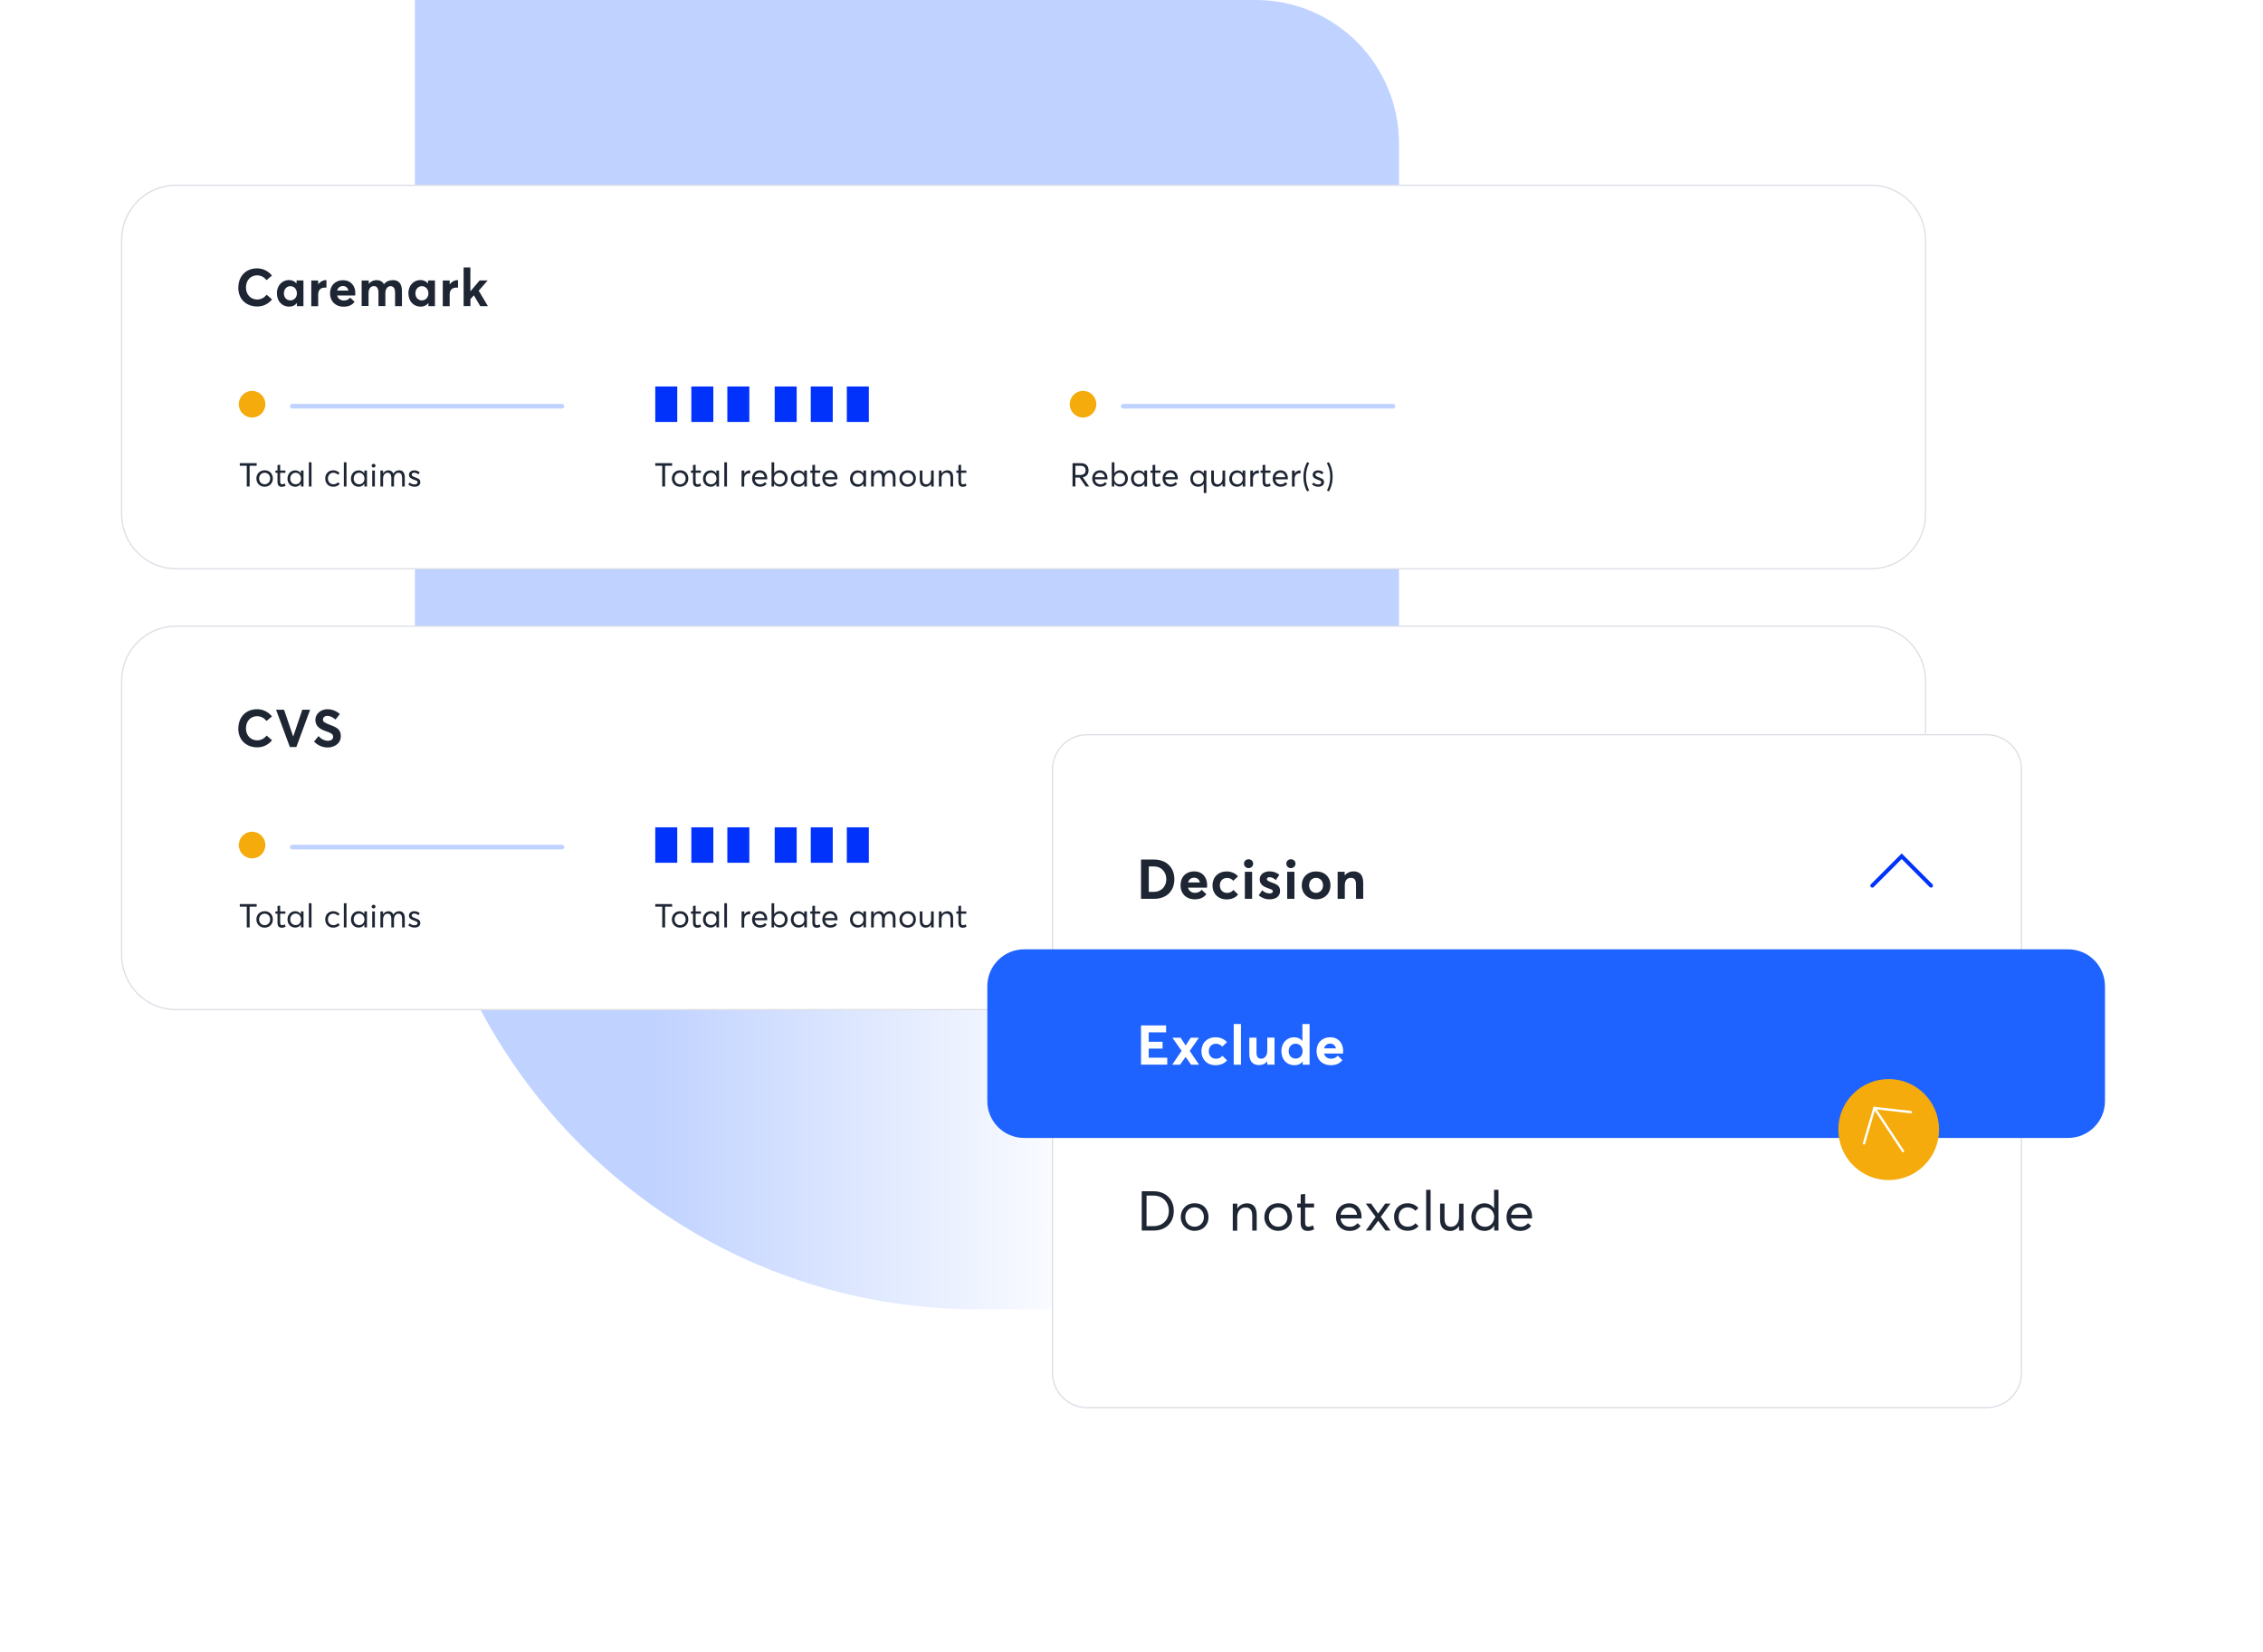 <svg width="441" height="322" viewBox="0 0 441 322" fill="none" xmlns="http://www.w3.org/2000/svg">
<path d="M336.074 255.152L190.456 255.152C129.962 255.152 80.853 205.9 80.853 145.23V138.812L336.074 138.812V255.152Z" fill="url(#paint0_linear_5439_11529)"/>
<path d="M80.853 0H244.732C260.135 0 272.626 12.541 272.626 27.976V138.811H80.853V0Z" fill="#C0D2FF"/>
<g filter="url(#filter0_d_5439_11529)">
<path d="M364.627 34.645H34.307C28.453 34.645 23.707 39.404 23.707 45.276V98.741C23.707 104.613 28.453 109.372 34.307 109.372H364.627C370.481 109.372 375.227 104.613 375.227 98.741V45.276C375.227 39.404 370.481 34.645 364.627 34.645Z" fill="white"/>
<path d="M364.627 34.645H34.307C28.453 34.645 23.707 39.404 23.707 45.276V98.741C23.707 104.613 28.453 109.372 34.307 109.372H364.627C370.481 109.372 375.227 104.613 375.227 98.741V45.276C375.227 39.404 370.481 34.645 364.627 34.645Z" stroke="#DCDFE5" stroke-width="0.25" stroke-miterlimit="10"/>
</g>
<path d="M46.448 56.047C46.448 53.968 47.778 52.297 50.116 52.297C51.153 52.297 52.231 52.746 53.001 53.701L51.937 54.586C51.475 54.01 50.859 53.659 50.102 53.659C48.87 53.659 47.932 54.586 47.932 56.033C47.932 57.381 48.828 58.364 50.13 58.364C50.887 58.364 51.517 57.985 51.965 57.437L53.015 58.35C52.385 59.122 51.405 59.726 50.13 59.726C48.114 59.726 46.434 58.434 46.434 56.033L46.448 56.047Z" fill="#1E2533"/>
<path d="M53.953 57.172C53.953 55.656 54.961 54.574 56.306 54.574C56.894 54.574 57.426 54.799 57.776 55.234H57.79V54.644H59.134V59.658H57.86V59.068H57.846C57.496 59.504 56.992 59.756 56.348 59.756C54.975 59.756 53.967 58.717 53.967 57.172H53.953ZM57.86 57.172C57.86 56.358 57.314 55.768 56.6 55.768C55.886 55.768 55.325 56.316 55.325 57.172C55.325 57.973 55.843 58.535 56.6 58.535C57.286 58.535 57.86 57.987 57.86 57.172Z" fill="#1E2533"/>
<path d="M60.661 54.656H62.005V55.386H62.019C62.398 54.881 62.944 54.586 63.518 54.586H63.616V56.047C63.476 56.047 63.336 56.047 63.266 56.047C62.44 56.047 62.005 56.594 62.005 57.353V59.67H60.661V54.656Z" fill="#1E2533"/>
<path d="M69.203 57.593H65.702C65.87 58.197 66.346 58.562 67.018 58.562C67.578 58.562 67.97 58.323 68.236 58L69.105 58.815C68.684 59.362 68.04 59.77 66.934 59.77C65.408 59.77 64.315 58.73 64.315 57.172C64.315 55.613 65.366 54.602 66.85 54.602C68.334 54.602 69.245 55.669 69.245 57.13C69.245 57.298 69.231 57.523 69.216 57.607L69.203 57.593ZM65.702 56.624H67.9C67.774 56.09 67.41 55.739 66.822 55.739C66.276 55.739 65.856 56.048 65.702 56.624Z" fill="#1E2533"/>
<path d="M70.519 54.656H71.863V55.316C72.255 54.839 72.801 54.586 73.347 54.586C74.005 54.586 74.523 54.839 74.817 55.372H74.832C75.238 54.853 75.868 54.586 76.582 54.586C77.66 54.586 78.332 55.232 78.332 56.763V59.656H76.988V57.072C76.988 56.271 76.736 55.766 76.12 55.766C75.56 55.766 75.098 56.243 75.098 57.142V59.642H73.753V57.058C73.753 56.257 73.487 55.752 72.871 55.752C72.255 55.752 71.821 56.229 71.821 57.128V59.628H70.477V54.614L70.519 54.656Z" fill="#1E2533"/>
<path d="M79.579 57.172C79.579 55.656 80.587 54.574 81.932 54.574C82.52 54.574 83.038 54.799 83.402 55.234H83.416V54.644H84.76V59.658H83.486V59.068H83.472C83.122 59.504 82.618 59.756 81.974 59.756C80.601 59.756 79.593 58.717 79.593 57.172H79.579ZM83.486 57.172C83.486 56.358 82.94 55.768 82.226 55.768C81.511 55.768 80.951 56.316 80.951 57.172C80.951 57.973 81.469 58.535 82.226 58.535C82.912 58.535 83.486 57.987 83.486 57.172Z" fill="#1E2533"/>
<path d="M86.286 54.656H87.63V55.386H87.658C88.037 54.881 88.583 54.586 89.157 54.586H89.255V56.047C89.115 56.047 88.975 56.047 88.891 56.047C88.064 56.047 87.63 56.594 87.63 57.353V59.67H86.286V54.656Z" fill="#1E2533"/>
<path d="M90.333 52.116H91.663V56.75H91.691L93.47 54.644H95.038L93.288 56.652L95.08 59.657H93.582L92.349 57.551L91.677 58.281V59.643H90.347V52.102L90.333 52.116Z" fill="#1E2533"/>
<path d="M48.087 90.763H46.728V90.258H50.019V90.763H48.647V94.808H48.087V90.763Z" fill="#1E2533"/>
<path d="M49.963 93.249C49.963 92.351 50.607 91.648 51.573 91.648C52.539 91.648 53.17 92.308 53.17 93.249C53.17 94.19 52.483 94.85 51.573 94.85C50.607 94.85 49.963 94.148 49.963 93.249ZM52.651 93.249C52.651 92.589 52.175 92.126 51.573 92.126C50.915 92.126 50.495 92.632 50.495 93.249C50.495 93.867 50.929 94.373 51.573 94.373C52.161 94.373 52.651 93.924 52.651 93.249Z" fill="#1E2533"/>
<path d="M54.08 93.881V92.139H53.674V91.69H54.08V90.623L54.598 90.566V91.69H55.62V92.139H54.598V93.811C54.598 94.19 54.682 94.372 54.976 94.372C55.158 94.372 55.354 94.302 55.508 94.218L55.648 94.667C55.48 94.766 55.27 94.864 54.892 94.864C54.346 94.864 54.08 94.527 54.08 93.895V93.881Z" fill="#1E2533"/>
<path d="M56.026 93.279C56.026 92.352 56.657 91.664 57.539 91.664C58.001 91.664 58.407 91.875 58.631 92.254V91.692H59.149V94.81H58.645V94.248C58.421 94.613 58.043 94.852 57.539 94.852C56.684 94.852 56.026 94.22 56.026 93.279ZM58.659 93.279C58.659 92.633 58.225 92.127 57.623 92.127C57.021 92.127 56.559 92.577 56.559 93.279C56.559 93.911 56.993 94.374 57.623 94.374C58.197 94.374 58.659 93.939 58.659 93.279Z" fill="#1E2533"/>
<path d="M60.185 90.09H60.704V94.809H60.185V90.09Z" fill="#1E2533"/>
<path d="M63.378 93.249C63.378 92.308 64.022 91.648 64.946 91.648C65.408 91.648 65.885 91.845 66.193 92.21L65.843 92.519C65.646 92.294 65.338 92.126 64.974 92.126C64.33 92.126 63.91 92.589 63.91 93.249C63.91 93.909 64.344 94.373 64.974 94.373C65.338 94.373 65.674 94.219 65.856 93.98L66.221 94.303C65.954 94.612 65.548 94.85 64.932 94.85C64.022 94.85 63.378 94.204 63.378 93.249Z" fill="#1E2533"/>
<path d="M67.005 90.09H67.523V94.809H67.005V90.09Z" fill="#1E2533"/>
<path d="M68.392 93.279C68.392 92.352 69.022 91.664 69.904 91.664C70.366 91.664 70.772 91.875 70.996 92.254V91.692H71.514V94.81H71.01V94.248C70.786 94.613 70.408 94.852 69.904 94.852C69.05 94.852 68.392 94.22 68.392 93.279ZM71.024 93.279C71.024 92.633 70.59 92.127 69.988 92.127C69.386 92.127 68.924 92.577 68.924 93.279C68.924 93.911 69.358 94.374 69.988 94.374C70.562 94.374 71.024 93.939 71.024 93.279Z" fill="#1E2533"/>
<path d="M72.424 90.748C72.424 90.537 72.592 90.383 72.802 90.383C73.012 90.383 73.18 90.551 73.18 90.748C73.18 90.945 73.012 91.113 72.802 91.113C72.592 91.113 72.424 90.945 72.424 90.748ZM72.536 91.689H73.054V94.807H72.536V91.689Z" fill="#1E2533"/>
<path d="M74.133 91.691H74.651V92.252C74.889 91.873 75.281 91.648 75.687 91.648C76.149 91.648 76.485 91.887 76.653 92.308C76.891 91.887 77.311 91.648 77.802 91.648C78.488 91.648 78.88 92.126 78.88 93.011V94.808H78.362V93.151C78.362 92.491 78.124 92.126 77.648 92.126C77.171 92.126 76.779 92.561 76.779 93.263V94.808H76.261V93.151C76.261 92.491 76.009 92.126 75.547 92.126C75.029 92.126 74.651 92.561 74.651 93.263V94.808H74.133V91.691Z" fill="#1E2533"/>
<path d="M79.565 94.417L79.832 94.023C80.07 94.262 80.35 94.403 80.784 94.403C81.162 94.403 81.372 94.22 81.372 93.981C81.372 93.7 81.078 93.63 80.63 93.462C80.126 93.279 79.692 93.082 79.692 92.507C79.692 92.029 80.126 91.664 80.714 91.664C81.092 91.664 81.442 91.762 81.792 92.043L81.526 92.451C81.26 92.198 80.966 92.114 80.7 92.114C80.462 92.114 80.224 92.254 80.224 92.493C80.224 92.731 80.476 92.858 80.812 92.984C81.47 93.237 81.904 93.349 81.904 93.967C81.904 94.459 81.54 94.852 80.784 94.852C80.266 94.852 79.874 94.669 79.565 94.417Z" fill="#1E2533"/>
<path d="M129.053 90.763H127.694V90.258H130.985V90.763H129.613V94.808H129.053V90.763Z" fill="#1E2533"/>
<path d="M130.929 93.249C130.929 92.351 131.573 91.648 132.539 91.648C133.505 91.648 134.135 92.308 134.135 93.249C134.135 94.19 133.449 94.85 132.539 94.85C131.573 94.85 130.929 94.148 130.929 93.249ZM133.617 93.249C133.617 92.589 133.141 92.126 132.539 92.126C131.881 92.126 131.461 92.632 131.461 93.249C131.461 93.867 131.895 94.373 132.539 94.373C133.127 94.373 133.617 93.924 133.617 93.249Z" fill="#1E2533"/>
<path d="M135.046 93.881V92.139H134.64V91.69H135.046V90.623L135.564 90.566V91.69H136.586V92.139H135.564V93.811C135.564 94.19 135.648 94.372 135.942 94.372C136.124 94.372 136.32 94.302 136.474 94.218L136.614 94.667C136.446 94.766 136.236 94.864 135.858 94.864C135.312 94.864 135.046 94.527 135.046 93.895V93.881Z" fill="#1E2533"/>
<path d="M136.992 93.279C136.992 92.352 137.622 91.664 138.505 91.664C138.967 91.664 139.373 91.875 139.597 92.254V91.692H140.115V94.81H139.611V94.248C139.387 94.613 139.009 94.852 138.505 94.852C137.65 94.852 136.992 94.22 136.992 93.279ZM139.625 93.279C139.625 92.633 139.191 92.127 138.589 92.127C137.986 92.127 137.524 92.577 137.524 93.279C137.524 93.911 137.958 94.374 138.589 94.374C139.163 94.374 139.625 93.939 139.625 93.279Z" fill="#1E2533"/>
<path d="M141.151 90.09H141.669V94.809H141.151V90.09Z" fill="#1E2533"/>
<path d="M144.54 91.692H145.058V92.268C145.282 91.889 145.646 91.664 146.066 91.664C146.108 91.664 146.15 91.664 146.192 91.664V92.24C146.122 92.24 146.038 92.24 145.982 92.24C145.394 92.24 145.03 92.689 145.03 93.321V94.824H144.512V91.706L144.54 91.692Z" fill="#1E2533"/>
<path d="M149.511 93.404H147.089C147.159 93.994 147.565 94.373 148.153 94.373C148.573 94.373 148.867 94.19 149.049 93.952L149.413 94.261C149.147 94.612 148.755 94.85 148.125 94.85C147.201 94.85 146.557 94.204 146.557 93.249C146.557 92.294 147.201 91.648 148.083 91.648C148.965 91.648 149.511 92.308 149.511 93.193C149.511 93.278 149.511 93.362 149.511 93.404ZM147.103 92.983H149.007C148.923 92.477 148.601 92.126 148.083 92.126C147.565 92.126 147.187 92.449 147.089 92.983H147.103Z" fill="#1E2533"/>
<path d="M150.842 94.247V94.809H150.352V90.09H150.87V92.225C151.108 91.859 151.5 91.635 151.976 91.635C152.858 91.635 153.488 92.337 153.488 93.25C153.488 94.163 152.83 94.823 151.976 94.823C151.472 94.823 151.08 94.598 150.856 94.219L150.842 94.247ZM152.956 93.278C152.956 92.59 152.48 92.126 151.892 92.126C151.262 92.126 150.828 92.632 150.828 93.278C150.828 93.924 151.304 94.373 151.892 94.373C152.522 94.373 152.956 93.896 152.956 93.278Z" fill="#1E2533"/>
<path d="M154.118 93.279C154.118 92.352 154.748 91.664 155.631 91.664C156.093 91.664 156.499 91.875 156.723 92.254V91.692H157.241V94.81H156.737V94.248C156.513 94.613 156.135 94.852 155.631 94.852C154.776 94.852 154.118 94.22 154.118 93.279ZM156.751 93.279C156.751 92.633 156.317 92.127 155.715 92.127C155.112 92.127 154.65 92.577 154.65 93.279C154.65 93.911 155.084 94.374 155.715 94.374C156.289 94.374 156.751 93.939 156.751 93.279Z" fill="#1E2533"/>
<path d="M158.306 93.881V92.139H157.899V91.69H158.306V90.623L158.824 90.566V91.69H159.846V92.139H158.824V93.811C158.824 94.19 158.908 94.372 159.202 94.372C159.384 94.372 159.58 94.302 159.734 94.218L159.874 94.667C159.706 94.766 159.496 94.864 159.118 94.864C158.572 94.864 158.306 94.527 158.306 93.895V93.881Z" fill="#1E2533"/>
<path d="M163.207 93.404H160.784C160.854 93.994 161.26 94.373 161.848 94.373C162.268 94.373 162.562 94.19 162.745 93.952L163.109 94.261C162.843 94.612 162.45 94.85 161.82 94.85C160.896 94.85 160.252 94.204 160.252 93.249C160.252 92.294 160.896 91.648 161.778 91.648C162.66 91.648 163.207 92.308 163.207 93.193C163.207 93.278 163.207 93.362 163.207 93.404ZM160.798 92.983H162.702C162.618 92.477 162.296 92.126 161.778 92.126C161.26 92.126 160.882 92.449 160.784 92.983H160.798Z" fill="#1E2533"/>
<path d="M165.643 93.279C165.643 92.352 166.273 91.664 167.155 91.664C167.617 91.664 168.023 91.875 168.247 92.254V91.692H168.765V94.81H168.261V94.248C168.037 94.613 167.659 94.852 167.155 94.852C166.301 94.852 165.643 94.22 165.643 93.279ZM168.275 93.279C168.275 92.633 167.841 92.127 167.239 92.127C166.637 92.127 166.175 92.577 166.175 93.279C166.175 93.911 166.609 94.374 167.239 94.374C167.813 94.374 168.275 93.939 168.275 93.279Z" fill="#1E2533"/>
<path d="M169.76 91.691H170.278V92.252C170.516 91.873 170.908 91.648 171.314 91.648C171.776 91.648 172.112 91.887 172.28 92.308C172.518 91.887 172.938 91.648 173.429 91.648C174.115 91.648 174.507 92.126 174.507 93.011V94.808H173.989V93.151C173.989 92.491 173.751 92.126 173.275 92.126C172.798 92.126 172.406 92.561 172.406 93.263V94.808H171.888V93.151C171.888 92.491 171.636 92.126 171.174 92.126C170.656 92.126 170.278 92.561 170.278 93.263V94.808H169.76V91.691Z" fill="#1E2533"/>
<path d="M175.277 93.249C175.277 92.351 175.921 91.648 176.888 91.648C177.854 91.648 178.484 92.308 178.484 93.249C178.484 94.19 177.798 94.85 176.888 94.85C175.921 94.85 175.277 94.148 175.277 93.249ZM177.966 93.249C177.966 92.589 177.49 92.126 176.888 92.126C176.23 92.126 175.809 92.632 175.809 93.249C175.809 93.867 176.244 94.373 176.888 94.373C177.476 94.373 177.966 93.924 177.966 93.249Z" fill="#1E2533"/>
<path d="M179.24 93.545V91.691H179.758V93.405C179.758 94.107 180.024 94.374 180.515 94.374C181.005 94.374 181.439 93.938 181.439 93.208V91.691H181.957V94.809H181.439V94.275C181.201 94.641 180.823 94.851 180.416 94.851C179.702 94.851 179.254 94.444 179.254 93.545H179.24Z" fill="#1E2533"/>
<path d="M182.965 91.691H183.483V92.252C183.721 91.873 184.141 91.648 184.617 91.648C185.289 91.648 185.737 92.07 185.737 92.954V94.808H185.219V93.109C185.219 92.379 184.911 92.126 184.449 92.126C183.861 92.126 183.483 92.547 183.483 93.249V94.808H182.965V91.691Z" fill="#1E2533"/>
<path d="M186.773 93.881V92.139H186.367V91.69H186.773V90.623L187.291 90.566V91.69H188.314V92.139H187.291V93.811C187.291 94.19 187.375 94.372 187.669 94.372C187.852 94.372 188.048 94.302 188.202 94.218L188.342 94.667C188.174 94.766 187.964 94.864 187.585 94.864C187.039 94.864 186.773 94.527 186.773 93.895V93.881Z" fill="#1E2533"/>
<path d="M209.024 90.26H210.634C211.684 90.26 212.132 90.864 212.132 91.665C212.132 92.423 211.726 92.872 210.998 93.013L212.245 94.796H211.586L210.382 93.055H209.57V94.796H209.01V90.246L209.024 90.26ZM210.48 92.563C211.236 92.563 211.558 92.184 211.558 91.65C211.558 91.061 211.18 90.766 210.55 90.766H209.57V92.563H210.466H210.48Z" fill="#1E2533"/>
<path d="M215.801 93.404H213.379C213.449 93.994 213.855 94.373 214.443 94.373C214.863 94.373 215.157 94.19 215.339 93.952L215.703 94.261C215.437 94.612 215.045 94.85 214.415 94.85C213.491 94.85 212.847 94.204 212.847 93.249C212.847 92.294 213.491 91.648 214.387 91.648C215.283 91.648 215.815 92.308 215.815 93.193C215.815 93.278 215.815 93.362 215.815 93.404H215.801ZM213.393 92.983H215.297C215.227 92.477 214.891 92.126 214.373 92.126C213.855 92.126 213.477 92.449 213.379 92.983H213.393Z" fill="#1E2533"/>
<path d="M217.145 94.247V94.809H216.655V90.09H217.173V92.225C217.411 91.859 217.804 91.635 218.28 91.635C219.162 91.635 219.792 92.337 219.792 93.25C219.792 94.163 219.134 94.823 218.28 94.823C217.762 94.823 217.383 94.598 217.159 94.219L217.145 94.247ZM219.26 93.278C219.26 92.59 218.784 92.126 218.196 92.126C217.565 92.126 217.131 92.632 217.131 93.278C217.131 93.924 217.607 94.373 218.196 94.373C218.826 94.373 219.26 93.896 219.26 93.278Z" fill="#1E2533"/>
<path d="M220.408 93.279C220.408 92.352 221.038 91.664 221.921 91.664C222.383 91.664 222.789 91.875 223.013 92.254V91.692H223.531V94.81H223.027V94.248C222.803 94.613 222.425 94.852 221.921 94.852C221.066 94.852 220.408 94.22 220.408 93.279ZM223.041 93.279C223.041 92.633 222.621 92.127 222.005 92.127C221.388 92.127 220.94 92.577 220.94 93.279C220.94 93.911 221.36 94.374 222.005 94.374C222.579 94.374 223.041 93.939 223.041 93.279Z" fill="#1E2533"/>
<path d="M224.609 93.881V92.139H224.203V91.69H224.609V90.623L225.127 90.566V91.69H226.15V92.139H225.127V93.811C225.127 94.19 225.211 94.372 225.505 94.372C225.687 94.372 225.883 94.302 226.038 94.218L226.178 94.667C226.01 94.766 225.799 94.864 225.421 94.864C224.875 94.864 224.623 94.527 224.623 93.895L224.609 93.881Z" fill="#1E2533"/>
<path d="M229.51 93.404H227.088C227.158 93.994 227.564 94.373 228.152 94.373C228.572 94.373 228.866 94.19 229.048 93.952L229.412 94.261C229.146 94.612 228.754 94.85 228.124 94.85C227.2 94.85 226.556 94.204 226.556 93.249C226.556 92.294 227.2 91.648 228.096 91.648C228.992 91.648 229.524 92.308 229.524 93.193C229.524 93.278 229.524 93.362 229.524 93.404H229.51ZM227.102 92.983H229.006C228.936 92.477 228.6 92.126 228.082 92.126C227.564 92.126 227.186 92.449 227.088 92.983H227.102Z" fill="#1E2533"/>
<path d="M234.58 94.276C234.355 94.641 233.963 94.852 233.473 94.852C232.619 94.852 231.961 94.22 231.961 93.279C231.961 92.338 232.591 91.664 233.473 91.664C233.949 91.664 234.341 91.875 234.58 92.254V91.692H235.098V96.074H234.58V94.262V94.276ZM234.58 93.279C234.58 92.633 234.145 92.127 233.529 92.127C232.941 92.127 232.465 92.577 232.465 93.279C232.465 93.911 232.899 94.374 233.529 94.374C234.117 94.374 234.58 93.939 234.58 93.279Z" fill="#1E2533"/>
<path d="M236.036 93.545V91.691H236.554V93.405C236.554 94.107 236.82 94.374 237.31 94.374C237.801 94.374 238.235 93.938 238.235 93.208V91.691H238.753V94.809H238.235V94.275C237.997 94.641 237.618 94.851 237.212 94.851C236.498 94.851 236.036 94.444 236.036 93.545Z" fill="#1E2533"/>
<path d="M239.551 93.279C239.551 92.352 240.181 91.664 241.063 91.664C241.525 91.664 241.931 91.875 242.155 92.254V91.692H242.673V94.81H242.169V94.248C241.945 94.613 241.567 94.852 241.063 94.852C240.209 94.852 239.551 94.22 239.551 93.279ZM242.183 93.279C242.183 92.633 241.749 92.127 241.147 92.127C240.545 92.127 240.083 92.577 240.083 93.279C240.083 93.911 240.517 94.374 241.147 94.374C241.721 94.374 242.183 93.939 242.183 93.279Z" fill="#1E2533"/>
<path d="M243.667 91.692H244.185V92.268C244.409 91.889 244.76 91.664 245.194 91.664C245.236 91.664 245.278 91.664 245.32 91.664V92.24C245.25 92.24 245.166 92.24 245.124 92.24C244.522 92.24 244.171 92.689 244.171 93.321V94.824H243.653V91.706L243.667 91.692Z" fill="#1E2533"/>
<path d="M246.048 93.881V92.139H245.642V91.69H246.048V90.623L246.566 90.566V91.69H247.588V92.139H246.566V93.811C246.566 94.19 246.65 94.372 246.944 94.372C247.126 94.372 247.322 94.302 247.476 94.218L247.616 94.667C247.448 94.766 247.238 94.864 246.86 94.864C246.314 94.864 246.062 94.527 246.062 93.895L246.048 93.881Z" fill="#1E2533"/>
<path d="M250.963 93.404H248.541C248.611 93.994 249.017 94.373 249.605 94.373C250.011 94.373 250.319 94.19 250.501 93.952L250.865 94.261C250.599 94.612 250.207 94.85 249.577 94.85C248.653 94.85 248.009 94.204 248.009 93.249C248.009 92.294 248.653 91.648 249.535 91.648C250.417 91.648 250.963 92.308 250.963 93.193C250.963 93.278 250.963 93.362 250.963 93.404ZM248.555 92.983H250.473C250.389 92.477 250.067 92.126 249.549 92.126C249.031 92.126 248.653 92.449 248.555 92.983Z" fill="#1E2533"/>
<path d="M251.789 91.692H252.307V92.268C252.532 91.889 252.882 91.664 253.316 91.664C253.358 91.664 253.4 91.664 253.442 91.664V92.24C253.372 92.24 253.288 92.24 253.246 92.24C252.644 92.24 252.293 92.689 252.293 93.321V94.824H251.775V91.706L251.789 91.692Z" fill="#1E2533"/>
<path d="M254.002 92.913C254.002 91.818 254.282 90.807 254.744 90.062L255.136 90.245C254.73 90.975 254.492 91.916 254.492 92.913C254.492 93.911 254.744 94.809 255.122 95.582L254.716 95.764C254.282 94.992 254.002 94.037 254.002 92.913Z" fill="#1E2533"/>
<path d="M255.683 94.417L255.949 94.023C256.187 94.262 256.467 94.403 256.901 94.403C257.279 94.403 257.489 94.22 257.489 93.981C257.489 93.7 257.195 93.63 256.747 93.462C256.243 93.279 255.809 93.082 255.809 92.507C255.809 92.029 256.243 91.664 256.831 91.664C257.209 91.664 257.559 91.762 257.909 92.043L257.643 92.451C257.377 92.198 257.083 92.114 256.817 92.114C256.579 92.114 256.341 92.254 256.341 92.493C256.341 92.731 256.593 92.858 256.929 92.984C257.587 93.237 258.021 93.349 258.021 93.967C258.021 94.459 257.657 94.852 256.901 94.852C256.383 94.852 255.991 94.669 255.683 94.417Z" fill="#1E2533"/>
<path d="M258.594 95.582C258.973 94.809 259.225 93.953 259.225 92.913C259.225 91.874 258.972 90.989 258.566 90.245L258.958 90.062C259.421 90.807 259.701 91.818 259.701 92.913C259.701 94.009 259.421 94.978 258.987 95.764L258.58 95.582H258.594Z" fill="#1E2533"/>
<path d="M218.882 79.164H271.436" stroke="#C0D2FF" stroke-width="0.91" stroke-linecap="round" stroke-linejoin="round"/>
<path d="M211.054 81.368C212.485 81.368 213.645 80.205 213.645 78.77C213.645 77.335 212.485 76.172 211.054 76.172C209.624 76.172 208.464 77.335 208.464 78.77C208.464 80.205 209.624 81.368 211.054 81.368Z" fill="#F4AB0B"/>
<path d="M56.965 79.164H109.505" stroke="#C0D2FF" stroke-width="0.91" stroke-linecap="round" stroke-linejoin="round"/>
<path d="M49.123 81.368C50.553 81.368 51.713 80.205 51.713 78.77C51.713 77.335 50.553 76.172 49.123 76.172C47.692 76.172 46.532 77.335 46.532 78.77C46.532 80.205 47.692 81.368 49.123 81.368Z" fill="#F4AB0B"/>
<path d="M131.979 75.316H127.694V82.226H131.979V75.316Z" fill="#0032FC"/>
<path d="M146.024 75.316H141.739V82.226H146.024V75.316Z" fill="#0032FC"/>
<path d="M139.009 75.316H134.724V82.226H139.009V75.316Z" fill="#0032FC"/>
<path d="M155.253 75.316H150.968V82.226H155.253V75.316Z" fill="#0032FC"/>
<path d="M169.311 75.316H165.026V82.226H169.311V75.316Z" fill="#0032FC"/>
<path d="M162.282 75.316H157.997V82.226H162.282V75.316Z" fill="#0032FC"/>
<g filter="url(#filter1_d_5439_11529)">
<path d="M364.627 120.566H34.307C28.453 120.566 23.707 125.326 23.707 131.198V184.663C23.707 190.535 28.453 195.294 34.307 195.294H364.627C370.481 195.294 375.227 190.535 375.227 184.663V131.198C375.227 125.326 370.481 120.566 364.627 120.566Z" fill="white"/>
<path d="M364.627 120.566H34.307C28.453 120.566 23.707 125.326 23.707 131.198V184.663C23.707 190.535 28.453 195.294 34.307 195.294H364.627C370.481 195.294 375.227 190.535 375.227 184.663V131.198C375.227 125.326 370.481 120.566 364.627 120.566Z" stroke="#DCDFE5" stroke-width="0.25" stroke-miterlimit="10"/>
</g>
<path d="M46.448 141.957C46.448 139.878 47.778 138.207 50.116 138.207C51.153 138.207 52.231 138.656 53.001 139.611L51.937 140.496C51.475 139.92 50.859 139.569 50.102 139.569C48.87 139.569 47.932 140.496 47.932 141.943C47.932 143.291 48.828 144.274 50.13 144.274C50.887 144.274 51.517 143.895 51.965 143.347L53.015 144.26C52.385 145.032 51.405 145.636 50.13 145.636C48.114 145.636 46.434 144.344 46.434 141.943L46.448 141.957Z" fill="#1E2533"/>
<path d="M53.799 138.305H55.353L57.132 143.515H57.146L58.91 138.305H60.436L57.748 145.579H56.487L53.799 138.305Z" fill="#1E2533"/>
<path d="M61.207 144.513L62.076 143.445C62.622 144.063 63.308 144.358 63.882 144.358C64.582 144.358 64.918 144.035 64.918 143.586C64.918 143.052 64.54 142.856 63.658 142.547C62.552 142.167 61.459 141.662 61.459 140.286C61.459 139.12 62.496 138.221 63.784 138.207C64.68 138.207 65.506 138.53 66.234 139.134L65.394 140.215C64.792 139.724 64.26 139.499 63.812 139.499C63.308 139.499 62.944 139.766 62.93 140.229C62.93 140.679 63.322 140.861 64.162 141.198C65.422 141.69 66.416 142.013 66.416 143.417C66.416 145.018 65.016 145.664 63.84 145.664C62.916 145.664 61.964 145.299 61.193 144.513H61.207Z" fill="#1E2533"/>
<path d="M48.087 176.685H46.728V176.18H50.019V176.685H48.647V180.73H48.087V176.685Z" fill="#1E2533"/>
<path d="M49.963 179.171C49.963 178.273 50.607 177.57 51.573 177.57C52.539 177.57 53.17 178.23 53.17 179.171C53.17 180.112 52.483 180.772 51.573 180.772C50.607 180.772 49.963 180.07 49.963 179.171ZM52.651 179.171C52.651 178.511 52.175 178.048 51.573 178.048C50.915 178.048 50.495 178.553 50.495 179.171C50.495 179.789 50.929 180.295 51.573 180.295C52.161 180.295 52.651 179.845 52.651 179.171Z" fill="#1E2533"/>
<path d="M54.08 179.803V178.061H53.674V177.612H54.08V176.544L54.598 176.488V177.612H55.62V178.061H54.598V179.732C54.598 180.112 54.682 180.294 54.976 180.294C55.158 180.294 55.354 180.224 55.508 180.14L55.648 180.589C55.48 180.687 55.27 180.786 54.892 180.786C54.346 180.786 54.08 180.449 54.08 179.817V179.803Z" fill="#1E2533"/>
<path d="M56.026 179.185C56.026 178.258 56.657 177.57 57.539 177.57C58.001 177.57 58.407 177.781 58.631 178.16V177.598H59.149V180.716H58.645V180.154C58.421 180.52 58.043 180.758 57.539 180.758C56.684 180.758 56.026 180.126 56.026 179.185ZM58.659 179.185C58.659 178.539 58.225 178.034 57.623 178.034C57.021 178.034 56.559 178.483 56.559 179.185C56.559 179.817 56.993 180.281 57.623 180.281C58.197 180.281 58.659 179.845 58.659 179.185Z" fill="#1E2533"/>
<path d="M60.185 176.012H60.704V180.73H60.185V176.012Z" fill="#1E2533"/>
<path d="M63.378 179.171C63.378 178.23 64.022 177.57 64.946 177.57C65.408 177.57 65.885 177.767 66.193 178.132L65.843 178.441C65.646 178.216 65.338 178.048 64.974 178.048C64.33 178.048 63.91 178.511 63.91 179.171C63.91 179.831 64.344 180.295 64.974 180.295C65.338 180.295 65.674 180.14 65.856 179.902L66.221 180.225C65.954 180.534 65.548 180.772 64.932 180.772C64.022 180.772 63.378 180.126 63.378 179.171Z" fill="#1E2533"/>
<path d="M67.005 176.012H67.523V180.73H67.005V176.012Z" fill="#1E2533"/>
<path d="M68.392 179.185C68.392 178.258 69.022 177.57 69.904 177.57C70.366 177.57 70.772 177.781 70.996 178.16V177.598H71.514V180.716H71.01V180.154C70.786 180.52 70.408 180.758 69.904 180.758C69.05 180.758 68.392 180.126 68.392 179.185ZM71.024 179.185C71.024 178.539 70.59 178.034 69.988 178.034C69.386 178.034 68.924 178.483 68.924 179.185C68.924 179.817 69.358 180.281 69.988 180.281C70.562 180.281 71.024 179.845 71.024 179.185Z" fill="#1E2533"/>
<path d="M72.424 176.674C72.424 176.463 72.592 176.309 72.802 176.309C73.012 176.309 73.18 176.477 73.18 176.674C73.18 176.87 73.012 177.039 72.802 177.039C72.592 177.039 72.424 176.87 72.424 176.674ZM72.536 177.615H73.054V180.732H72.536V177.615Z" fill="#1E2533"/>
<path d="M74.133 177.612H74.651V178.174C74.889 177.795 75.281 177.57 75.687 177.57C76.149 177.57 76.485 177.809 76.653 178.23C76.891 177.809 77.311 177.57 77.802 177.57C78.488 177.57 78.88 178.048 78.88 178.933V180.73H78.362V179.073C78.362 178.413 78.124 178.048 77.648 178.048C77.171 178.048 76.779 178.483 76.779 179.185V180.73H76.261V179.073C76.261 178.413 76.009 178.048 75.547 178.048C75.029 178.048 74.651 178.483 74.651 179.185V180.73H74.133V177.612Z" fill="#1E2533"/>
<path d="M79.565 180.323L79.832 179.93C80.07 180.168 80.35 180.309 80.784 180.309C81.162 180.309 81.372 180.126 81.372 179.888C81.372 179.607 81.078 179.536 80.63 179.368C80.126 179.185 79.692 178.989 79.692 178.413C79.692 177.935 80.126 177.57 80.714 177.57C81.092 177.57 81.442 177.669 81.792 177.949L81.526 178.357C81.26 178.104 80.966 178.02 80.7 178.02C80.462 178.02 80.224 178.16 80.224 178.399C80.224 178.638 80.476 178.764 80.812 178.89C81.47 179.143 81.904 179.256 81.904 179.874C81.904 180.365 81.54 180.758 80.784 180.758C80.266 180.758 79.874 180.576 79.565 180.323Z" fill="#1E2533"/>
<path d="M129.053 176.685H127.694V176.18H130.985V176.685H129.613V180.73H129.053V176.685Z" fill="#1E2533"/>
<path d="M130.929 179.171C130.929 178.273 131.573 177.57 132.539 177.57C133.505 177.57 134.135 178.23 134.135 179.171C134.135 180.112 133.449 180.772 132.539 180.772C131.573 180.772 130.929 180.07 130.929 179.171ZM133.617 179.171C133.617 178.511 133.141 178.048 132.539 178.048C131.881 178.048 131.461 178.553 131.461 179.171C131.461 179.789 131.895 180.295 132.539 180.295C133.127 180.295 133.617 179.845 133.617 179.171Z" fill="#1E2533"/>
<path d="M135.046 179.803V178.061H134.64V177.612H135.046V176.544L135.564 176.488V177.612H136.586V178.061H135.564V179.732C135.564 180.112 135.648 180.294 135.942 180.294C136.124 180.294 136.32 180.224 136.474 180.14L136.614 180.589C136.446 180.687 136.236 180.786 135.858 180.786C135.312 180.786 135.046 180.449 135.046 179.817V179.803Z" fill="#1E2533"/>
<path d="M136.992 179.185C136.992 178.258 137.622 177.57 138.505 177.57C138.967 177.57 139.373 177.781 139.597 178.16V177.598H140.115V180.716H139.611V180.154C139.387 180.52 139.009 180.758 138.505 180.758C137.65 180.758 136.992 180.126 136.992 179.185ZM139.625 179.185C139.625 178.539 139.191 178.034 138.589 178.034C137.986 178.034 137.524 178.483 137.524 179.185C137.524 179.817 137.958 180.281 138.589 180.281C139.163 180.281 139.625 179.845 139.625 179.185Z" fill="#1E2533"/>
<path d="M141.151 176.012H141.669V180.73H141.151V176.012Z" fill="#1E2533"/>
<path d="M144.54 177.614H145.058V178.19C145.282 177.811 145.646 177.586 146.066 177.586C146.108 177.586 146.15 177.586 146.192 177.586V178.162C146.122 178.162 146.038 178.162 145.982 178.162C145.394 178.162 145.03 178.611 145.03 179.243V180.746H144.512V177.628L144.54 177.614Z" fill="#1E2533"/>
<path d="M149.511 179.326H147.089C147.159 179.916 147.565 180.295 148.153 180.295C148.573 180.295 148.867 180.112 149.049 179.874L149.413 180.182C149.147 180.534 148.755 180.772 148.125 180.772C147.201 180.772 146.557 180.126 146.557 179.171C146.557 178.216 147.201 177.57 148.083 177.57C148.965 177.57 149.511 178.23 149.511 179.115C149.511 179.199 149.511 179.284 149.511 179.326ZM147.103 178.904H149.007C148.923 178.399 148.601 178.048 148.083 178.048C147.565 178.048 147.187 178.371 147.089 178.904H147.103Z" fill="#1E2533"/>
<path d="M150.842 180.169V180.73H150.352V176.012H150.87V178.146C151.108 177.781 151.5 177.557 151.976 177.557C152.858 177.557 153.488 178.259 153.488 179.172C153.488 180.084 152.83 180.745 151.976 180.745C151.472 180.745 151.08 180.52 150.856 180.141L150.842 180.169ZM152.956 179.2C152.956 178.512 152.48 178.048 151.892 178.048C151.262 178.048 150.828 178.554 150.828 179.2C150.828 179.846 151.304 180.295 151.892 180.295C152.522 180.295 152.956 179.818 152.956 179.2Z" fill="#1E2533"/>
<path d="M154.118 179.185C154.118 178.258 154.748 177.57 155.631 177.57C156.093 177.57 156.499 177.781 156.723 178.16V177.598H157.241V180.716H156.737V180.154C156.513 180.52 156.135 180.758 155.631 180.758C154.776 180.758 154.118 180.126 154.118 179.185ZM156.751 179.185C156.751 178.539 156.317 178.034 155.715 178.034C155.112 178.034 154.65 178.483 154.65 179.185C154.65 179.817 155.084 180.281 155.715 180.281C156.289 180.281 156.751 179.845 156.751 179.185Z" fill="#1E2533"/>
<path d="M158.306 179.803V178.061H157.899V177.612H158.306V176.544L158.824 176.488V177.612H159.846V178.061H158.824V179.732C158.824 180.112 158.908 180.294 159.202 180.294C159.384 180.294 159.58 180.224 159.734 180.14L159.874 180.589C159.706 180.687 159.496 180.786 159.118 180.786C158.572 180.786 158.306 180.449 158.306 179.817V179.803Z" fill="#1E2533"/>
<path d="M163.207 179.326H160.784C160.854 179.916 161.26 180.295 161.848 180.295C162.268 180.295 162.562 180.112 162.745 179.874L163.109 180.182C162.843 180.534 162.45 180.772 161.82 180.772C160.896 180.772 160.252 180.126 160.252 179.171C160.252 178.216 160.896 177.57 161.778 177.57C162.66 177.57 163.207 178.23 163.207 179.115C163.207 179.199 163.207 179.284 163.207 179.326ZM160.798 178.904H162.702C162.618 178.399 162.296 178.048 161.778 178.048C161.26 178.048 160.882 178.371 160.784 178.904H160.798Z" fill="#1E2533"/>
<path d="M165.643 179.185C165.643 178.258 166.273 177.57 167.155 177.57C167.617 177.57 168.023 177.781 168.247 178.16V177.598H168.765V180.716H168.261V180.154C168.037 180.52 167.659 180.758 167.155 180.758C166.301 180.758 165.643 180.126 165.643 179.185ZM168.275 179.185C168.275 178.539 167.841 178.034 167.239 178.034C166.637 178.034 166.175 178.483 166.175 179.185C166.175 179.817 166.609 180.281 167.239 180.281C167.813 180.281 168.275 179.845 168.275 179.185Z" fill="#1E2533"/>
<path d="M169.76 177.612H170.278V178.174C170.516 177.795 170.908 177.57 171.314 177.57C171.776 177.57 172.112 177.809 172.28 178.23C172.518 177.809 172.938 177.57 173.429 177.57C174.115 177.57 174.507 178.048 174.507 178.933V180.73H173.989V179.073C173.989 178.413 173.751 178.048 173.275 178.048C172.798 178.048 172.406 178.483 172.406 179.185V180.73H171.888V179.073C171.888 178.413 171.636 178.048 171.174 178.048C170.656 178.048 170.278 178.483 170.278 179.185V180.73H169.76V177.612Z" fill="#1E2533"/>
<path d="M175.277 179.171C175.277 178.273 175.921 177.57 176.888 177.57C177.854 177.57 178.484 178.23 178.484 179.171C178.484 180.112 177.798 180.772 176.888 180.772C175.921 180.772 175.277 180.07 175.277 179.171ZM177.966 179.171C177.966 178.511 177.49 178.048 176.888 178.048C176.23 178.048 175.809 178.553 175.809 179.171C175.809 179.789 176.244 180.295 176.888 180.295C177.476 180.295 177.966 179.845 177.966 179.171Z" fill="#1E2533"/>
<path d="M179.24 179.467V177.613H179.758V179.327C179.758 180.029 180.024 180.296 180.515 180.296C181.005 180.296 181.439 179.86 181.439 179.13V177.613H181.957V180.731H181.439V180.197C181.201 180.563 180.823 180.773 180.416 180.773C179.702 180.773 179.254 180.366 179.254 179.467H179.24Z" fill="#1E2533"/>
<path d="M182.965 177.612H183.483V178.174C183.721 177.795 184.141 177.57 184.617 177.57C185.289 177.57 185.737 177.992 185.737 178.876V180.73H185.219V179.031C185.219 178.301 184.911 178.048 184.449 178.048C183.861 178.048 183.483 178.469 183.483 179.171V180.73H182.965V177.612Z" fill="#1E2533"/>
<path d="M186.773 179.803V178.061H186.367V177.612H186.773V176.544L187.291 176.488V177.612H188.314V178.061H187.291V179.732C187.291 180.112 187.375 180.294 187.669 180.294C187.852 180.294 188.048 180.224 188.202 180.14L188.342 180.589C188.174 180.687 187.964 180.786 187.585 180.786C187.039 180.786 186.773 180.449 186.773 179.817V179.803Z" fill="#1E2533"/>
<path d="M210.018 176.685H208.66V176.18H211.951V176.685H210.579V180.73H210.018V176.685Z" fill="#1E2533"/>
<path d="M211.895 179.171C211.895 178.273 212.539 177.57 213.505 177.57C214.471 177.57 215.101 178.23 215.101 179.171C215.101 180.112 214.415 180.772 213.505 180.772C212.539 180.772 211.895 180.07 211.895 179.171ZM214.583 179.171C214.583 178.511 214.107 178.048 213.505 178.048C212.861 178.048 212.427 178.553 212.427 179.171C212.427 179.789 212.861 180.295 213.505 180.295C214.093 180.295 214.583 179.845 214.583 179.171Z" fill="#1E2533"/>
<path d="M216.012 179.803V178.061H215.605V177.612H216.012V176.544L216.53 176.488V177.612H217.552V178.061H216.53V179.732C216.53 180.112 216.614 180.294 216.908 180.294C217.09 180.294 217.286 180.224 217.44 180.14L217.58 180.589C217.412 180.687 217.202 180.786 216.824 180.786C216.278 180.786 216.012 180.449 216.012 179.817V179.803Z" fill="#1E2533"/>
<path d="M217.958 179.185C217.958 178.258 218.588 177.57 219.47 177.57C219.932 177.57 220.339 177.781 220.563 178.16V177.598H221.081V180.716H220.577V180.154C220.353 180.52 219.974 180.758 219.47 180.758C218.616 180.758 217.958 180.126 217.958 179.185ZM220.591 179.185C220.591 178.539 220.17 178.034 219.554 178.034C218.938 178.034 218.49 178.483 218.49 179.185C218.49 179.817 218.91 180.281 219.554 180.281C220.128 180.281 220.591 179.845 220.591 179.185Z" fill="#1E2533"/>
<path d="M222.117 176.012H222.635V180.73H222.117V176.012Z" fill="#1E2533"/>
<path d="M225.506 177.612H226.024V178.16C226.262 177.795 226.654 177.57 227.13 177.57C228.012 177.57 228.643 178.273 228.643 179.185C228.643 180.098 227.984 180.758 227.13 180.758C226.64 180.758 226.262 180.534 226.024 180.182V181.994H225.506V177.612ZM228.124 179.199C228.124 178.511 227.648 178.048 227.06 178.048C226.43 178.048 225.996 178.553 225.996 179.199C225.996 179.845 226.472 180.295 227.06 180.295C227.69 180.295 228.124 179.817 228.124 179.199Z" fill="#1E2533"/>
<path d="M229.483 177.614H230.001V178.19C230.225 177.811 230.589 177.586 231.009 177.586C231.051 177.586 231.093 177.586 231.135 177.586V178.162C231.065 178.162 230.981 178.162 230.925 178.162C230.337 178.162 229.973 178.611 229.973 179.243V180.746H229.455V177.628L229.483 177.614Z" fill="#1E2533"/>
<path d="M231.499 179.171C231.499 178.273 232.143 177.57 233.109 177.57C234.076 177.57 234.706 178.23 234.706 179.171C234.706 180.112 234.02 180.772 233.109 180.772C232.143 180.772 231.499 180.07 231.499 179.171ZM234.188 179.171C234.188 178.511 233.712 178.048 233.109 178.048C232.451 178.048 232.031 178.553 232.031 179.171C232.031 179.789 232.465 180.295 233.109 180.295C233.698 180.295 234.188 179.845 234.188 179.171Z" fill="#1E2533"/>
<path d="M235.659 181.698L235.785 181.234C236.149 181.445 236.457 181.557 236.905 181.557C237.605 181.557 237.941 181.15 237.941 180.616V180.111C237.717 180.448 237.339 180.658 236.863 180.658C236.009 180.658 235.351 180.04 235.351 179.114C235.351 178.187 235.967 177.555 236.835 177.555C237.269 177.555 237.675 177.751 237.927 178.088V177.583H238.445V180.476C238.445 181.375 237.997 182.007 236.905 182.007C236.443 182.007 236.009 181.894 235.645 181.67L235.659 181.698ZM237.955 179.1C237.955 178.468 237.507 178.046 236.919 178.046C236.289 178.046 235.869 178.496 235.869 179.114C235.869 179.774 236.331 180.195 236.919 180.195C237.549 180.195 237.955 179.731 237.955 179.1Z" fill="#1E2533"/>
<path d="M239.439 177.614H239.957V178.19C240.181 177.811 240.531 177.586 240.965 177.586C241.007 177.586 241.049 177.586 241.091 177.586V178.162C241.021 178.162 240.937 178.162 240.895 178.162C240.293 178.162 239.943 178.611 239.943 179.243V180.746H239.425V177.628L239.439 177.614Z" fill="#1E2533"/>
<path d="M241.455 179.185C241.455 178.258 242.085 177.57 242.967 177.57C243.43 177.57 243.836 177.781 244.06 178.16V177.598H244.578V180.716H244.074V180.154C243.85 180.52 243.472 180.758 242.967 180.758C242.113 180.758 241.455 180.126 241.455 179.185ZM244.088 179.185C244.088 178.539 243.654 178.034 243.051 178.034C242.449 178.034 241.987 178.483 241.987 179.185C241.987 179.817 242.421 180.281 243.051 180.281C243.626 180.281 244.088 179.845 244.088 179.185Z" fill="#1E2533"/>
<path d="M245.573 177.612H246.091V178.174C246.329 177.795 246.721 177.57 247.127 177.57C247.589 177.57 247.925 177.809 248.093 178.23C248.331 177.809 248.751 177.57 249.241 177.57C249.928 177.57 250.32 178.048 250.32 178.933V180.73H249.802V179.073C249.802 178.413 249.563 178.048 249.087 178.048C248.611 178.048 248.219 178.483 248.219 179.185V180.73H247.701V179.073C247.701 178.413 247.449 178.048 246.973 178.048C246.455 178.048 246.077 178.483 246.077 179.185V180.73H245.559V177.612H245.573Z" fill="#1E2533"/>
<path d="M251.006 180.323L251.272 179.93C251.51 180.168 251.79 180.309 252.224 180.309C252.602 180.309 252.812 180.126 252.812 179.888C252.812 179.607 252.518 179.536 252.07 179.368C251.566 179.185 251.132 178.989 251.132 178.413C251.132 177.935 251.566 177.57 252.154 177.57C252.532 177.57 252.882 177.669 253.232 177.949L252.966 178.357C252.7 178.104 252.406 178.02 252.14 178.02C251.902 178.02 251.664 178.16 251.664 178.399C251.664 178.638 251.916 178.764 252.252 178.89C252.91 179.143 253.344 179.256 253.344 179.874C253.344 180.365 252.98 180.758 252.224 180.758C251.706 180.758 251.314 180.576 251.006 180.323Z" fill="#1E2533"/>
<path d="M289.991 176.182H291.601C292.651 176.182 293.099 176.786 293.099 177.586C293.099 178.345 292.679 178.794 291.965 178.935L293.211 180.718H292.553L291.349 178.977H290.537V180.718H289.977V176.168L289.991 176.182ZM291.447 178.485C292.203 178.485 292.525 178.106 292.525 177.572C292.525 176.983 292.147 176.688 291.517 176.688H290.537V178.485H291.433H291.447Z" fill="#1E2533"/>
<path d="M296.768 179.326H294.346C294.416 179.916 294.822 180.295 295.41 180.295C295.83 180.295 296.124 180.112 296.306 179.874L296.67 180.182C296.404 180.534 296.012 180.772 295.382 180.772C294.458 180.772 293.813 180.126 293.813 179.171C293.813 178.216 294.458 177.57 295.34 177.57C296.222 177.57 296.768 178.23 296.768 179.115C296.768 179.199 296.768 179.284 296.768 179.326ZM294.36 178.904H296.264C296.194 178.399 295.858 178.048 295.34 178.048C294.822 178.048 294.444 178.371 294.346 178.904H294.36Z" fill="#1E2533"/>
<path d="M298.112 180.169V180.73H297.622V176.012H298.14V178.146C298.378 177.781 298.77 177.557 299.246 177.557C300.129 177.557 300.759 178.259 300.759 179.172C300.759 180.084 300.101 180.745 299.246 180.745C298.742 180.745 298.35 180.52 298.126 180.141L298.112 180.169ZM300.227 179.2C300.227 178.512 299.751 178.048 299.162 178.048C298.532 178.048 298.098 178.554 298.098 179.2C298.098 179.846 298.574 180.295 299.162 180.295C299.793 180.295 300.227 179.818 300.227 179.2Z" fill="#1E2533"/>
<path d="M301.375 179.185C301.375 178.258 302.005 177.57 302.887 177.57C303.349 177.57 303.756 177.781 303.98 178.16V177.598H304.498V180.716H303.994V180.154C303.77 180.52 303.391 180.758 302.887 180.758C302.033 180.758 301.375 180.126 301.375 179.185ZM304.008 179.185C304.008 178.539 303.573 178.034 302.971 178.034C302.369 178.034 301.907 178.483 301.907 179.185C301.907 179.817 302.341 180.281 302.971 180.281C303.545 180.281 304.008 179.845 304.008 179.185Z" fill="#1E2533"/>
<path d="M305.576 179.803V178.061H305.17V177.612H305.576V176.544L306.094 176.488V177.612H307.116V178.061H306.094V179.732C306.094 180.112 306.178 180.294 306.472 180.294C306.654 180.294 306.85 180.224 307.004 180.14L307.144 180.589C306.976 180.687 306.766 180.786 306.388 180.786C305.842 180.786 305.576 180.449 305.576 179.817V179.803Z" fill="#1E2533"/>
<path d="M310.477 179.326H308.055C308.125 179.916 308.531 180.295 309.119 180.295C309.539 180.295 309.833 180.112 310.015 179.874L310.379 180.182C310.113 180.534 309.721 180.772 309.091 180.772C308.167 180.772 307.522 180.126 307.522 179.171C307.522 178.216 308.167 177.57 309.049 177.57C309.931 177.57 310.477 178.23 310.477 179.115C310.477 179.199 310.477 179.284 310.477 179.326ZM308.069 178.904H309.973C309.903 178.399 309.567 178.048 309.049 178.048C308.531 178.048 308.153 178.371 308.055 178.904H308.069Z" fill="#1E2533"/>
<path d="M315.546 180.198C315.322 180.563 314.93 180.774 314.44 180.774C313.586 180.774 312.928 180.142 312.928 179.201C312.928 178.26 313.558 177.586 314.44 177.586C314.916 177.586 315.308 177.797 315.546 178.176V177.614H316.064V181.996H315.546V180.184V180.198ZM315.546 179.201C315.546 178.555 315.112 178.049 314.496 178.049C313.908 178.049 313.432 178.499 313.432 179.201C313.432 179.833 313.866 180.296 314.496 180.296C315.084 180.296 315.546 179.861 315.546 179.201Z" fill="#1E2533"/>
<path d="M317.003 179.467V177.613H317.521V179.327C317.521 180.029 317.787 180.296 318.277 180.296C318.767 180.296 319.201 179.86 319.201 179.13V177.613H319.72V180.731H319.201V180.197C318.963 180.563 318.585 180.773 318.179 180.773C317.465 180.773 317.017 180.366 317.017 179.467H317.003Z" fill="#1E2533"/>
<path d="M320.518 179.185C320.518 178.258 321.148 177.57 322.03 177.57C322.492 177.57 322.898 177.781 323.122 178.16V177.598H323.64V180.716H323.136V180.154C322.912 180.52 322.534 180.758 322.03 180.758C321.176 180.758 320.518 180.126 320.518 179.185ZM323.15 179.185C323.15 178.539 322.716 178.034 322.114 178.034C321.512 178.034 321.05 178.483 321.05 179.185C321.05 179.817 321.484 180.281 322.114 180.281C322.688 180.281 323.15 179.845 323.15 179.185Z" fill="#1E2533"/>
<path d="M324.634 177.614H325.153V178.19C325.377 177.811 325.741 177.586 326.161 177.586C326.203 177.586 326.245 177.586 326.287 177.586V178.162C326.217 178.162 326.133 178.162 326.077 178.162C325.489 178.162 325.125 178.611 325.125 179.243V180.746H324.606V177.628L324.634 177.614Z" fill="#1E2533"/>
<path d="M327.014 179.803V178.061H326.608V177.612H327.014V176.544L327.533 176.488V177.612H328.555V178.061H327.533V179.732C327.533 180.112 327.617 180.294 327.911 180.294C328.093 180.294 328.289 180.224 328.443 180.14L328.583 180.589C328.415 180.687 328.205 180.786 327.827 180.786C327.281 180.786 327.014 180.449 327.014 179.817V179.803Z" fill="#1E2533"/>
<path d="M331.93 179.326H329.508C329.578 179.916 329.984 180.295 330.572 180.295C330.992 180.295 331.286 180.112 331.468 179.874L331.832 180.182C331.566 180.534 331.174 180.772 330.544 180.772C329.62 180.772 328.976 180.126 328.976 179.171C328.976 178.216 329.62 177.57 330.502 177.57C331.384 177.57 331.93 178.23 331.93 179.115C331.93 179.199 331.93 179.284 331.93 179.326ZM329.522 178.904H331.426C331.342 178.399 331.02 178.048 330.502 178.048C329.984 178.048 329.606 178.371 329.508 178.904H329.522Z" fill="#1E2533"/>
<path d="M332.757 177.614H333.275V178.19C333.499 177.811 333.863 177.586 334.283 177.586C334.325 177.586 334.367 177.586 334.409 177.586V178.162C334.339 178.162 334.255 178.162 334.199 178.162C333.611 178.162 333.247 178.611 333.247 179.243V180.746H332.729V177.628L332.757 177.614Z" fill="#1E2533"/>
<path d="M334.969 178.835C334.969 177.74 335.249 176.729 335.711 175.984L336.103 176.167C335.697 176.897 335.459 177.838 335.459 178.835C335.459 179.832 335.711 180.731 336.089 181.504L335.683 181.686C335.249 180.914 334.969 179.959 334.969 178.835Z" fill="#1E2533"/>
<path d="M336.635 180.323L336.901 179.93C337.139 180.168 337.419 180.309 337.853 180.309C338.231 180.309 338.441 180.126 338.441 179.888C338.441 179.607 338.147 179.536 337.699 179.368C337.195 179.185 336.761 178.989 336.761 178.413C336.761 177.935 337.195 177.57 337.783 177.57C338.161 177.57 338.511 177.669 338.861 177.949L338.595 178.357C338.329 178.104 338.035 178.02 337.769 178.02C337.531 178.02 337.293 178.16 337.293 178.399C337.293 178.638 337.545 178.764 337.881 178.89C338.539 179.143 338.973 179.256 338.973 179.874C338.973 180.365 338.609 180.758 337.853 180.758C337.335 180.758 336.943 180.576 336.635 180.323Z" fill="#1E2533"/>
<path d="M339.576 181.504C339.954 180.731 340.206 179.875 340.206 178.835C340.206 177.796 339.954 176.911 339.548 176.167L339.94 175.984C340.402 176.729 340.682 177.74 340.682 178.835C340.682 179.931 340.402 180.9 339.968 181.686L339.562 181.504H339.576Z" fill="#1E2533"/>
<path d="M218.882 165.074H271.436" stroke="#C0D2FF" stroke-width="0.91" stroke-linecap="round" stroke-linejoin="round"/>
<path d="M211.054 167.278C212.485 167.278 213.645 166.115 213.645 164.68C213.645 163.245 212.485 162.082 211.054 162.082C209.624 162.082 208.464 163.245 208.464 164.68C208.464 166.115 209.624 167.278 211.054 167.278Z" fill="#0032FC"/>
<path d="M56.965 165.074H109.505" stroke="#C0D2FF" stroke-width="0.91" stroke-linecap="round" stroke-linejoin="round"/>
<path d="M49.123 167.278C50.553 167.278 51.713 166.115 51.713 164.68C51.713 163.245 50.553 162.082 49.123 162.082C47.692 162.082 46.532 163.245 46.532 164.68C46.532 166.115 47.692 167.278 49.123 167.278Z" fill="#F4AB0B"/>
<path d="M131.979 161.223H127.694V168.132H131.979V161.223Z" fill="#0032FC"/>
<path d="M146.024 161.223H141.739V168.132H146.024V161.223Z" fill="#0032FC"/>
<path d="M139.009 161.223H134.724V168.132H139.009V161.223Z" fill="#0032FC"/>
<path d="M155.253 161.223H150.968V168.132H155.253V161.223Z" fill="#0032FC"/>
<path d="M169.311 161.223H165.026V168.132H169.311V161.223Z" fill="#0032FC"/>
<path d="M162.282 161.223H157.997V168.132H162.282V161.223Z" fill="#0032FC"/>
<path d="M294.275 161.223H289.99V168.132H294.275V161.223Z" fill="#0032FC"/>
<path d="M308.335 161.223H304.05V168.132H308.335V161.223Z" fill="#0032FC"/>
<path d="M301.304 161.223H297.02V168.132H301.304V161.223Z" fill="#0032FC"/>
<path d="M317.562 161.223H313.277V168.132H317.562V161.223Z" fill="#0032FC"/>
<path d="M331.607 161.223H327.322V168.132H331.607V161.223Z" fill="#0032FC"/>
<path d="M324.592 161.223H320.307V168.132H324.592V161.223Z" fill="#0032FC"/>
<g filter="url(#filter2_d_5439_11529)">
<path d="M387.144 141H211.895C208.144 141 205.104 144.05 205.104 147.811V265.331C205.104 269.093 208.144 272.143 211.895 272.143H387.144C390.895 272.143 393.936 269.093 393.936 265.331V147.811C393.936 144.05 390.895 141 387.144 141Z" fill="white"/>
<path d="M387.144 141H211.895C208.144 141 205.104 144.05 205.104 147.811V265.331C205.104 269.093 208.144 272.143 211.895 272.143H387.144C390.895 272.143 393.936 269.093 393.936 265.331V147.811C393.936 144.05 390.895 141 387.144 141Z" stroke="#DCDFE5" stroke-width="0.25" stroke-miterlimit="10"/>
</g>
<path d="M403.037 185H199.572C195.612 185 192.402 188.219 192.402 192.191V214.563C192.402 218.534 195.612 221.753 199.572 221.753H403.037C406.997 221.753 410.207 218.534 410.207 214.563V192.191C410.207 188.219 406.997 185 403.037 185Z" fill="#1E62FF"/>
<path d="M222.369 167.5H224.89C227.313 167.5 228.853 169.073 228.853 171.334C228.853 173.595 227.369 175.154 224.918 175.154H222.355V167.5H222.369ZM224.834 173.806C226.318 173.806 227.285 172.738 227.285 171.334C227.285 169.93 226.304 168.848 224.918 168.848H223.868V173.806H224.834Z" fill="#1E2533"/>
<path d="M235.197 172.979H231.514C231.682 173.611 232.186 173.99 232.9 173.99C233.488 173.99 233.894 173.737 234.175 173.4L235.085 174.257C234.637 174.832 233.964 175.254 232.802 175.254C231.192 175.254 230.058 174.172 230.058 172.515C230.058 170.858 231.164 169.805 232.718 169.805C234.273 169.805 235.239 170.928 235.239 172.473C235.239 172.642 235.211 172.894 235.211 172.979H235.197ZM231.528 171.967H233.838C233.698 171.406 233.32 171.041 232.704 171.041C232.13 171.041 231.682 171.364 231.528 171.967Z" fill="#1E2533"/>
<path d="M236.289 172.545C236.289 170.916 237.423 169.82 239.034 169.82C239.846 169.82 240.714 170.129 241.26 170.775L240.336 171.646C240.056 171.295 239.622 171.084 239.132 171.084C238.278 171.084 237.717 171.674 237.717 172.545C237.717 173.416 238.292 174.005 239.132 174.005C239.664 174.005 240.084 173.781 240.364 173.43L241.274 174.314C240.826 174.876 240.098 175.269 238.992 175.269C237.423 175.269 236.289 174.174 236.289 172.559V172.545Z" fill="#1E2533"/>
<path d="M242.422 168.302C242.422 167.824 242.8 167.445 243.318 167.445C243.836 167.445 244.214 167.839 244.214 168.302C244.214 168.765 243.822 169.173 243.318 169.173C242.814 169.173 242.422 168.779 242.422 168.302ZM242.59 169.889H244.004V175.155H242.59V169.889Z" fill="#1E2533"/>
<path d="M245.293 174.481L245.965 173.498C246.399 173.891 246.847 174.102 247.421 174.102C247.828 174.102 248.052 173.934 248.052 173.667C248.052 173.442 247.786 173.316 247.113 173.091C246.245 172.796 245.489 172.389 245.489 171.364C245.489 170.409 246.301 169.805 247.393 169.805C248.108 169.805 248.71 170.001 249.312 170.465L248.626 171.504C248.234 171.111 247.758 170.942 247.365 170.942C247.155 170.942 246.875 171.055 246.875 171.335C246.875 171.546 247.127 171.701 247.646 171.897C248.78 172.319 249.452 172.571 249.452 173.611C249.452 174.538 248.794 175.254 247.421 175.254C246.581 175.254 245.867 174.973 245.293 174.481Z" fill="#1E2533"/>
<path d="M250.67 168.302C250.67 167.824 251.048 167.445 251.566 167.445C252.084 167.445 252.462 167.839 252.462 168.302C252.462 168.765 252.07 169.173 251.566 169.173C251.062 169.173 250.67 168.779 250.67 168.302ZM250.838 169.889H252.252V175.155H250.838V169.889Z" fill="#1E2533"/>
<path d="M253.681 172.531C253.681 170.958 254.801 169.82 256.481 169.82C258.162 169.82 259.268 170.916 259.268 172.531C259.268 174.146 258.12 175.255 256.481 175.255C254.843 175.255 253.681 174.104 253.681 172.531ZM257.826 172.531C257.826 171.674 257.251 171.07 256.467 171.07C255.655 171.07 255.109 171.688 255.109 172.531C255.109 173.373 255.669 173.991 256.467 173.991C257.223 173.991 257.826 173.402 257.826 172.531Z" fill="#1E2533"/>
<path d="M260.64 169.889H262.04V170.563H262.068C262.488 170.072 263.09 169.805 263.748 169.805C264.869 169.805 265.653 170.409 265.653 172.024V175.155H264.252V172.389C264.252 171.392 263.902 171.069 263.244 171.069C262.53 171.069 262.068 171.56 262.068 172.515V175.155H260.668V169.889H260.64Z" fill="#1E2533"/>
<path d="M222.369 199.83H227.243V201.179H223.854V203.018H226.556V204.339H223.854V206.122H227.467V207.47H222.355V199.816L222.369 199.83Z" fill="white"/>
<path d="M230.267 204.789L228.461 202.219H230.071L231.037 203.721H231.065L232.045 202.219H233.642L231.849 204.803L233.67 207.485H232.115L231.065 205.983H231.037L229.959 207.485H228.433L230.253 204.789H230.267Z" fill="white"/>
<path d="M234.132 204.857C234.132 203.228 235.266 202.133 236.876 202.133C237.689 202.133 238.557 202.442 239.103 203.088L238.179 203.959C237.899 203.607 237.465 203.397 236.974 203.397C236.12 203.397 235.56 203.987 235.56 204.857C235.56 205.728 236.134 206.318 236.974 206.318C237.507 206.318 237.927 206.093 238.207 205.742L239.117 206.627C238.669 207.189 237.941 207.582 236.834 207.582C235.266 207.582 234.132 206.486 234.132 204.871V204.857Z" fill="white"/>
<path d="M240.42 199.551H241.834V207.486H240.42V199.551Z" fill="white"/>
<path d="M243.458 205.391V202.217H244.858V205.026C244.858 205.981 245.152 206.304 245.797 206.304C246.413 206.304 246.959 205.784 246.959 204.773V202.203H248.373V207.47H246.959V206.838H246.945C246.553 207.315 245.993 207.554 245.39 207.554C244.256 207.554 243.458 206.978 243.458 205.363V205.391Z" fill="white"/>
<path d="M249.703 204.859C249.703 203.258 250.781 202.135 252.182 202.135C252.826 202.135 253.386 202.374 253.778 202.823H253.806V199.551H255.206V207.486H253.862V206.84C253.498 207.317 252.952 207.584 252.238 207.584C250.781 207.584 249.717 206.503 249.717 204.873L249.703 204.859ZM253.848 204.859C253.848 204.003 253.274 203.385 252.476 203.385C251.72 203.385 251.131 203.961 251.131 204.859C251.131 205.702 251.692 206.292 252.476 206.292C253.26 206.292 253.848 205.716 253.848 204.859Z" fill="white"/>
<path d="M261.705 205.307H258.022C258.19 205.939 258.694 206.318 259.408 206.318C259.996 206.318 260.402 206.065 260.682 205.728L261.593 206.585C261.144 207.161 260.472 207.582 259.31 207.582C257.7 207.582 256.565 206.5 256.565 204.843C256.565 203.186 257.672 202.133 259.226 202.133C260.78 202.133 261.747 203.256 261.747 204.801C261.747 204.97 261.719 205.222 261.719 205.307H261.705ZM258.036 204.296H260.346C260.206 203.734 259.828 203.369 259.212 203.369C258.638 203.369 258.19 203.692 258.036 204.296Z" fill="white"/>
<path d="M222.495 232.145H224.778C227.2 232.145 228.741 233.717 228.741 235.979C228.741 238.24 227.242 239.798 224.806 239.798H222.495V232.145ZM224.75 238.942C226.612 238.942 227.774 237.706 227.774 235.979C227.774 234.251 226.57 232.987 224.792 232.987H223.433V238.942H224.75Z" fill="#1E2533"/>
<path d="M230.1 237.173C230.1 235.67 231.178 234.477 232.802 234.477C234.427 234.477 235.505 235.572 235.505 237.173C235.505 238.774 234.357 239.855 232.802 239.855C231.248 239.855 230.1 238.676 230.1 237.173ZM234.609 237.173C234.609 236.049 233.81 235.277 232.802 235.277C231.71 235.277 230.982 236.134 230.982 237.173C230.982 238.212 231.71 239.055 232.802 239.055C233.796 239.055 234.609 238.297 234.609 237.173Z" fill="#1E2533"/>
<path d="M240.251 234.548H241.12V235.503C241.526 234.871 242.212 234.492 243.024 234.492C244.158 234.492 244.9 235.194 244.9 236.697V239.815H244.032V236.95C244.032 235.714 243.5 235.307 242.744 235.307C241.75 235.307 241.105 236.023 241.105 237.203V239.829H240.237V234.576L240.251 234.548Z" fill="#1E2533"/>
<path d="M246.385 237.173C246.385 235.67 247.463 234.477 249.087 234.477C250.712 234.477 251.79 235.572 251.79 237.173C251.79 238.774 250.642 239.855 249.087 239.855C247.533 239.855 246.385 238.676 246.385 237.173ZM250.894 237.173C250.894 236.049 250.096 235.277 249.087 235.277C247.995 235.277 247.267 236.134 247.267 237.173C247.267 238.212 247.995 239.055 249.087 239.055C250.082 239.055 250.894 238.297 250.894 237.173Z" fill="#1E2533"/>
<path d="M253.47 238.24V235.304H252.798V234.546H253.47V232.762L254.338 232.664V234.546H256.075V235.304H254.338V238.113C254.338 238.745 254.478 239.054 254.968 239.054C255.276 239.054 255.598 238.928 255.865 238.787L256.089 239.546C255.795 239.714 255.444 239.869 254.814 239.869C253.89 239.869 253.456 239.293 253.456 238.24H253.47Z" fill="#1E2533"/>
<path d="M265.317 237.441H261.228C261.34 238.425 262.04 239.071 263.02 239.071C263.72 239.071 264.211 238.776 264.533 238.368L265.149 238.888C264.701 239.464 264.043 239.871 262.992 239.871C261.438 239.871 260.346 238.79 260.346 237.189C260.346 235.588 261.424 234.492 262.922 234.492C264.421 234.492 265.331 235.588 265.331 237.09C265.331 237.231 265.317 237.385 265.317 237.441ZM261.256 236.725H264.463C264.337 235.868 263.776 235.279 262.908 235.279C262.04 235.279 261.41 235.826 261.242 236.725H261.256Z" fill="#1E2533"/>
<path d="M268.062 237.131L266.157 234.547H267.193L268.552 236.471H268.566L269.938 234.547H270.96L269.07 237.145L270.988 239.799H269.994L268.58 237.889L267.151 239.799H266.171L268.076 237.131H268.062Z" fill="#1E2533"/>
<path d="M271.66 237.173C271.66 235.586 272.738 234.477 274.307 234.477C275.091 234.477 275.903 234.8 276.407 235.418L275.819 235.951C275.483 235.558 274.965 235.277 274.349 235.277C273.271 235.277 272.556 236.064 272.556 237.173C272.556 238.282 273.271 239.055 274.335 239.055C274.965 239.055 275.511 238.788 275.833 238.381L276.435 238.928C276.001 239.462 275.301 239.841 274.279 239.841C272.752 239.841 271.674 238.76 271.674 237.159L271.66 237.173Z" fill="#1E2533"/>
<path d="M277.92 231.863H278.788V239.798H277.92V231.863Z" fill="#1E2533"/>
<path d="M280.637 237.679V234.547H281.505V237.426C281.505 238.606 281.953 239.069 282.779 239.069C283.605 239.069 284.334 238.353 284.334 237.103V234.561H285.202V239.813H284.334V238.915C283.941 239.532 283.297 239.884 282.597 239.884C281.393 239.884 280.637 239.195 280.637 237.693V237.679Z" fill="#1E2533"/>
<path d="M286.714 237.214C286.714 235.655 287.806 234.489 289.276 234.489C290.075 234.489 290.747 234.855 291.153 235.487V231.863H292.021V239.798H291.181V238.829C290.803 239.461 290.145 239.868 289.29 239.868C287.834 239.868 286.728 238.815 286.728 237.214H286.714ZM291.181 237.214C291.181 236.133 290.467 235.29 289.402 235.29C288.338 235.29 287.596 236.048 287.596 237.214C287.596 238.267 288.324 239.068 289.388 239.068C290.383 239.068 291.167 238.324 291.167 237.214H291.181Z" fill="#1E2533"/>
<path d="M298.546 237.441H294.457C294.569 238.425 295.27 239.071 296.25 239.071C296.95 239.071 297.44 238.776 297.762 238.368L298.378 238.888C297.93 239.464 297.272 239.871 296.222 239.871C294.667 239.871 293.575 238.79 293.575 237.189C293.575 235.588 294.653 234.492 296.152 234.492C297.65 234.492 298.56 235.588 298.56 237.09C298.56 237.231 298.546 237.385 298.546 237.441ZM294.485 236.725H297.692C297.566 235.868 297.006 235.279 296.138 235.279C295.27 235.279 294.639 235.826 294.471 236.725H294.485Z" fill="#1E2533"/>
<path d="M364.864 172.585L370.592 166.855L376.305 172.585" stroke="#0032FC" stroke-width="0.77" stroke-miterlimit="10" stroke-linecap="round"/>
<path d="M368.057 229.967C373.479 229.967 377.874 225.559 377.874 220.122C377.874 214.685 373.479 210.277 368.057 210.277C362.636 210.277 358.241 214.685 358.241 220.122C358.241 225.559 362.636 229.967 368.057 229.967Z" fill="#F4AB0B"/>
<path d="M372.398 216.725L365.271 215.91L363.24 222.82" stroke="white" stroke-width="0.46" stroke-linecap="round" stroke-linejoin="round"/>
<path d="M365.271 215.91L370.844 224.322" stroke="white" stroke-width="0.46" stroke-linecap="round" stroke-linejoin="round"/>
<defs>
<filter id="filter0_d_5439_11529" x="12.642" y="25.04" width="373.651" height="96.857" filterUnits="userSpaceOnUse" color-interpolation-filters="sRGB">
<feFlood flood-opacity="0" result="BackgroundImageFix"/>
<feColorMatrix in="SourceAlpha" type="matrix" values="0 0 0 0 0 0 0 0 0 0 0 0 0 0 0 0 0 0 127 0" result="hardAlpha"/>
<feOffset dy="1.46"/>
<feGaussianBlur stdDeviation="5.47"/>
<feColorMatrix type="matrix" values="0 0 0 0 0.447 0 0 0 0 0.486 0 0 0 0 0.561 0 0 0 0.13 0"/>
<feBlend mode="normal" in2="BackgroundImageFix" result="effect1_dropShadow_5439_11529"/>
<feBlend mode="normal" in="SourceGraphic" in2="effect1_dropShadow_5439_11529" result="shape"/>
</filter>
<filter id="filter1_d_5439_11529" x="12.642" y="110.961" width="373.651" height="96.857" filterUnits="userSpaceOnUse" color-interpolation-filters="sRGB">
<feFlood flood-opacity="0" result="BackgroundImageFix"/>
<feColorMatrix in="SourceAlpha" type="matrix" values="0 0 0 0 0 0 0 0 0 0 0 0 0 0 0 0 0 0 127 0" result="hardAlpha"/>
<feOffset dy="1.46"/>
<feGaussianBlur stdDeviation="5.47"/>
<feColorMatrix type="matrix" values="0 0 0 0 0.447 0 0 0 0 0.486 0 0 0 0 0.561 0 0 0 0.13 0"/>
<feBlend mode="normal" in2="BackgroundImageFix" result="effect1_dropShadow_5439_11529"/>
<feBlend mode="normal" in="SourceGraphic" in2="effect1_dropShadow_5439_11529" result="shape"/>
</filter>
<filter id="filter2_d_5439_11529" x="183.319" y="121.385" width="232.402" height="174.711" filterUnits="userSpaceOnUse" color-interpolation-filters="sRGB">
<feFlood flood-opacity="0" result="BackgroundImageFix"/>
<feColorMatrix in="SourceAlpha" type="matrix" values="0 0 0 0 0 0 0 0 0 0 0 0 0 0 0 0 0 0 127 0" result="hardAlpha"/>
<feOffset dy="2.17"/>
<feGaussianBlur stdDeviation="10.83"/>
<feColorMatrix type="matrix" values="0 0 0 0 0.447 0 0 0 0 0.486 0 0 0 0 0.561 0 0 0 0.15 0"/>
<feBlend mode="normal" in2="BackgroundImageFix" result="effect1_dropShadow_5439_11529"/>
<feBlend mode="normal" in="SourceGraphic" in2="effect1_dropShadow_5439_11529" result="shape"/>
</filter>
<linearGradient id="paint0_linear_5439_11529" x1="111.17" y1="196.982" x2="289.01" y2="196.982" gradientUnits="userSpaceOnUse">
<stop offset="0.09" stop-color="#C0D2FF"/>
<stop offset="0.57" stop-color="white"/>
</linearGradient>
</defs>
</svg>
